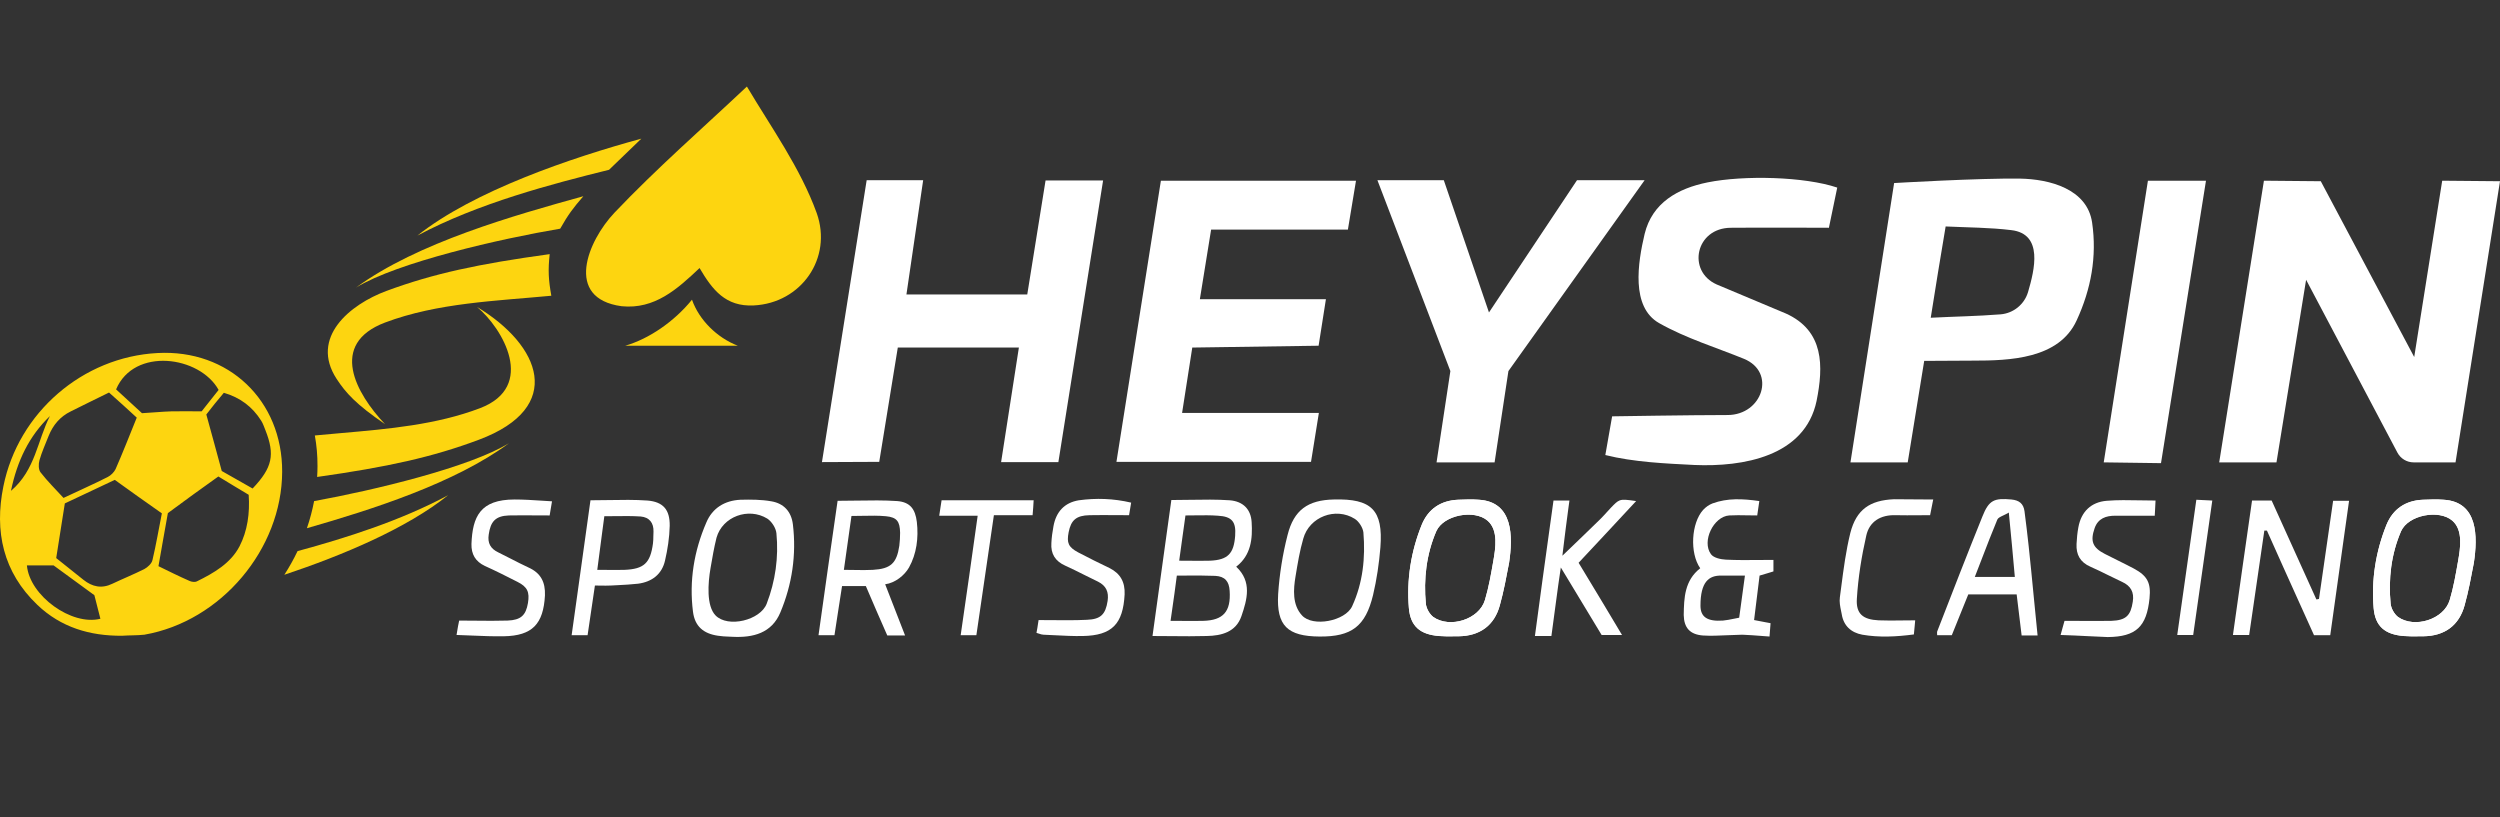 <?xml version="1.0" encoding="UTF-8"?>
<svg xmlns="http://www.w3.org/2000/svg" width="260" height="85" viewBox="0 0 260 85" fill="none">
  <rect x="0" y="0" width="260" height="85" fill="#333333" stroke="none"/>
  <path d="M12.699 66.118C9.354 66.145 6.334 65.248 3.886 62.908C0.323 59.509 -0.601 55.266 0.351 50.587C1.901 42.89 8.619 37.124 16.371 36.716C23.769 36.308 29.372 41.639 29.345 49.064C29.318 57.115 22.98 64.622 15.011 66.009C14.249 66.091 13.461 66.064 12.699 66.118ZM5.845 58.04C6.906 58.883 7.776 59.59 8.674 60.297C9.598 61.032 10.578 61.249 11.693 60.705C12.781 60.189 13.923 59.726 15.011 59.182C15.364 58.992 15.773 58.611 15.854 58.258C16.235 56.653 16.507 55.021 16.833 53.389C15.092 52.165 13.515 51.05 11.937 49.907C10.169 50.751 8.51 51.512 6.742 52.355C6.443 54.259 6.144 56.109 5.845 58.04ZM17.459 53.362C17.133 55.211 16.806 56.979 16.48 58.883C17.595 59.427 18.628 59.944 19.689 60.406C19.907 60.515 20.26 60.569 20.478 60.461C22.246 59.59 23.987 58.584 24.911 56.816C25.727 55.238 25.999 53.389 25.863 51.458C24.803 50.832 23.742 50.179 22.708 49.554C20.859 50.859 19.2 52.083 17.459 53.362ZM11.339 40.823C9.925 41.503 8.646 42.156 7.368 42.781C6.253 43.325 5.518 44.196 5.056 45.338C4.73 46.181 4.349 46.997 4.104 47.867C3.995 48.248 3.995 48.847 4.213 49.119C4.947 50.071 5.818 50.914 6.606 51.784C8.266 50.995 9.761 50.343 11.203 49.608C11.529 49.445 11.856 49.119 12.019 48.792C12.781 47.051 13.461 45.311 14.222 43.434C13.325 42.591 12.427 41.802 11.339 40.823ZM21.457 43.108C22.028 45.148 22.518 46.997 23.062 48.983C24.068 49.554 25.183 50.179 26.271 50.805C28.338 48.629 28.61 47.296 27.604 44.739C27.468 44.413 27.359 44.059 27.169 43.76C26.244 42.292 24.966 41.34 23.279 40.85C22.599 41.639 22.028 42.373 21.457 43.108ZM20.968 42.781C21.539 42.074 22.164 41.285 22.735 40.551C20.777 37.015 13.95 36.063 12.073 40.496C12.971 41.312 13.896 42.183 14.766 42.972C15.854 42.917 16.833 42.808 17.812 42.781C18.792 42.754 19.771 42.781 20.968 42.781ZM2.799 58.801C3.071 61.956 7.45 65.112 10.441 64.35C10.224 63.48 10.006 62.609 9.816 61.902C8.293 60.787 6.878 59.753 5.573 58.801C4.594 58.801 3.696 58.801 2.799 58.801ZM1.139 51.05C3.696 48.874 3.886 45.8 5.192 43.271C3.016 45.365 1.792 47.922 1.139 51.05Z" fill="#FDD510"></path>
  <path d="M49.934 42.446C55.819 40.191 52.289 34.155 49.611 31.922C56.229 35.912 58.815 42.356 49.808 45.731C44.948 47.551 40.295 48.568 32.983 49.604C33.007 49.23 33.019 48.854 33.02 48.477C33.024 47.375 32.929 46.31 32.743 45.289C33.66 45.2 34.586 45.119 35.519 45.037L35.52 45.037L35.52 45.037C40.385 44.612 45.403 44.173 49.934 42.446Z" fill="#FDD510"></path>
  <path d="M31.919 54.935C32.233 54.014 32.484 53.072 32.667 52.115C38.902 50.983 48.875 48.598 52.969 46.069C47.331 50.236 38.768 52.967 31.919 54.935Z" fill="#FDD510"></path>
  <path d="M29.572 59.777C30.081 58.985 30.541 58.163 30.946 57.316C36.019 55.94 41.716 54.13 46.605 51.5C42.319 54.938 35.682 57.737 29.572 59.777Z" fill="#FDD510"></path>
  <path d="M66.701 14.42C59.411 16.406 49.243 19.856 43.407 24.503C49.736 21.129 57.411 19.127 63.34 17.659L66.701 14.42Z" fill="#FDD510"></path>
  <path d="M37.022 29.91C43.407 25.228 53.516 22.392 60.669 20.407C59.615 21.622 59.072 22.34 58.26 23.783C52.128 24.813 41.333 27.269 37.022 29.91Z" fill="#FDD510"></path>
  <path d="M40.044 44.114C37.022 40.926 34.15 35.777 40.044 33.544C45.48 31.495 51.611 31.299 57.338 30.757C57.037 29.071 56.99 28.123 57.166 26.43C49.767 27.446 45.081 28.446 40.182 30.26C36.399 31.661 32.194 35.1 35.013 39.412C35.95 40.845 37.022 42.05 40.044 44.114Z" fill="#FDD510"></path>
  <path d="M77.678 9C73.076 13.332 68.268 17.529 63.915 22.11C61.125 25.047 58.639 31.031 64.65 31.847C68.083 32.194 70.456 30.055 72.755 27.876C74.085 30.136 75.448 31.909 78.385 31.766C83.336 31.521 86.6 26.843 84.94 22.164C83.231 17.447 80.226 13.291 77.678 9Z" fill="#FDD510"></path>
  <path d="M65.03 35.954H76.726C74.55 35.111 72.701 33.262 71.966 31.167C70.117 33.452 67.478 35.247 65.03 35.954Z" fill="#FDD510"></path>
  <path d="M167.661 43.299L166.954 47.324C169.906 48.062 173.202 48.205 176.223 48.358C181.251 48.572 187.711 47.492 188.925 41.694C189.647 38.089 189.719 34.413 185.743 32.61L178.539 29.585C175.417 28.198 176.336 23.688 180.029 23.688C183.205 23.656 190.206 23.688 190.206 23.688L191.073 19.509C187.664 18.36 181.364 18.206 177.593 18.968C174.492 19.593 171.832 21.087 171.043 24.324C170.334 27.324 169.598 31.928 172.546 33.602C175.323 35.179 178.575 36.173 181.364 37.315C184.753 38.703 183.291 43.163 179.659 43.163C176.027 43.163 167.661 43.299 167.661 43.299Z" fill="white"></path>
  <path fill-rule="evenodd" clip-rule="evenodd" d="M196.989 19.037C196.989 19.037 205.828 18.517 210.072 18.575C213.155 18.628 217.07 19.642 217.579 23.144C218.095 26.68 217.47 30.08 215.974 33.317C214.135 37.351 208.968 37.505 205.203 37.505L200.117 37.533L198.403 48.086H192.447L196.989 19.037ZM208.059 32.692C209.391 32.584 210.534 31.658 210.915 30.379C211.589 28.076 212.532 24.328 209.174 23.933C206.944 23.661 204.686 23.661 202.347 23.552C201.803 26.762 201.313 29.781 200.797 33.045C203.291 32.916 205.569 32.888 208.059 32.692Z" fill="white"></path>
  <path d="M253.989 18.793L259.999 18.848L255.375 48.087H251.015C250.31 48.087 249.662 47.696 249.332 47.072L239.835 29.099L236.753 48.087H230.797L235.448 18.793L241.362 18.848L251.078 37.13L253.989 18.793Z" fill="white"></path>
  <path d="M90.134 18.738H96.009L94.269 30.625H106.835L108.739 18.766H114.722L110.071 48.059H104.115L105.964 36.146H93.371L91.44 48.032L85.483 48.059L90.134 18.738Z" fill="white"></path>
  <path d="M141.024 18.793H120.733L116.11 48.032H136.346L137.162 42.946H122.937L123.997 36.146L137.135 35.955L137.896 31.114H124.786L125.956 23.879H140.181L141.024 18.793Z" fill="white"></path>
  <path d="M171.043 18.738L156.875 38.592L155.438 48.086H149.401L150.839 38.592L143.25 18.738H150.154L154.853 32.495L164.011 18.738H171.043Z" fill="white"></path>
  <path d="M229.422 18.793H223.384L218.788 48.086L224.744 48.168L229.422 18.793Z" fill="white"></path>
  <path d="M117.531 52.927C117.565 52.716 117.599 52.505 117.64 52.274C115.791 51.839 113.996 51.785 112.2 52.029C110.704 52.274 109.834 53.226 109.562 54.722C109.453 55.293 109.372 55.892 109.344 56.463C109.263 57.605 109.752 58.367 110.786 58.829C111.452 59.13 112.109 59.46 112.768 59.79L112.77 59.791C113.24 60.026 113.71 60.262 114.186 60.488C115.056 60.923 115.328 61.576 115.192 62.501C114.975 63.888 114.485 64.405 113.044 64.459C111.862 64.517 110.68 64.507 109.478 64.496H109.478C108.993 64.491 108.504 64.487 108.012 64.487L107.986 64.657C107.918 65.113 107.867 65.455 107.794 65.819C107.894 65.847 107.985 65.877 108.069 65.905C108.238 65.961 108.383 66.01 108.528 66.01C108.917 66.025 109.306 66.045 109.694 66.065C110.666 66.115 111.637 66.165 112.608 66.146C115.655 66.091 116.797 64.894 116.96 61.821C117.015 60.543 116.525 59.645 115.383 59.074C114.295 58.557 113.207 58.013 112.119 57.442C111.112 56.898 110.922 56.463 111.14 55.348C111.384 54.096 111.928 53.607 113.316 53.58C114.199 53.562 115.095 53.568 116.01 53.574C116.476 53.577 116.946 53.58 117.423 53.58C117.463 53.349 117.497 53.138 117.531 52.927Z" fill="white"></path>
  <path fill-rule="evenodd" clip-rule="evenodd" d="M210.25 66.091H211.909C211.768 64.719 211.637 63.372 211.508 62.04C211.338 60.282 211.17 58.549 210.984 56.816C210.848 55.592 210.712 54.395 210.549 53.171C210.44 52.382 210.005 52.029 209.189 51.947C207.394 51.784 206.85 52.002 206.17 53.715C204.565 57.685 203.015 61.683 201.465 65.68L201.464 65.683C201.446 65.754 201.452 65.838 201.458 65.925C201.461 65.971 201.464 66.017 201.464 66.063H202.987C203.289 65.289 203.597 64.537 203.902 63.796L203.903 63.793C204.175 63.13 204.444 62.475 204.701 61.82H209.733C209.923 63.316 210.086 64.704 210.25 66.091ZM208.326 53.612C208.501 53.53 208.702 53.434 208.917 53.307C209.162 55.782 209.352 57.849 209.542 59.998H205.381C205.635 59.35 205.883 58.704 206.131 58.062L206.133 58.056L206.133 58.056L206.133 58.055L206.133 58.055C206.653 56.704 207.168 55.367 207.72 54.041C207.79 53.867 208.016 53.76 208.326 53.612Z" fill="white"></path>
  <path fill-rule="evenodd" clip-rule="evenodd" d="M176.822 59.1C175.707 57.496 175.897 54.395 177.121 53.035C177.393 52.736 177.747 52.491 178.1 52.355C179.651 51.784 181.255 51.865 182.969 52.11C182.934 52.345 182.904 52.559 182.874 52.768C182.835 53.044 182.798 53.312 182.751 53.606C182.399 53.606 182.057 53.6 181.722 53.594C181.073 53.582 180.451 53.57 179.841 53.606C178.209 53.715 176.958 56.299 177.937 57.632C178.209 58.013 178.943 58.176 179.487 58.203C180.648 58.261 181.794 58.25 182.975 58.239L182.977 58.239C183.457 58.235 183.943 58.23 184.438 58.23V59.427C184.261 59.479 184.095 59.531 183.925 59.585C183.652 59.671 183.365 59.761 182.996 59.862C182.806 61.331 182.615 62.881 182.425 64.486C182.878 64.576 183.234 64.643 183.591 64.709L183.591 64.71L183.772 64.743C183.891 64.766 184.012 64.788 184.138 64.812C184.111 65.193 184.084 65.574 184.03 66.199C183.834 66.185 183.641 66.17 183.452 66.156C182.596 66.09 181.825 66.031 181.201 66.009C180.661 66.019 180.149 66.042 179.656 66.064C178.756 66.105 177.919 66.143 177.094 66.091C175.761 65.982 175.136 65.302 175.108 63.969C175.136 62.174 175.19 60.379 176.822 59.1ZM180.875 64.241C181.092 62.691 181.283 61.331 181.473 59.862H179.025C177.719 59.835 176.849 60.515 176.849 62.99C176.849 64.187 177.583 64.649 179.188 64.54C179.576 64.503 179.938 64.429 180.318 64.351L180.319 64.351C180.499 64.314 180.682 64.276 180.875 64.241Z" fill="white"></path>
  <path fill-rule="evenodd" clip-rule="evenodd" d="M123.771 51.981L123.772 51.981C125.179 51.958 126.539 51.936 127.885 52.029C129.299 52.138 130.088 52.981 130.17 54.287C130.279 56.027 130.115 57.741 128.565 58.938C130.224 60.488 129.707 62.338 129.109 64.078C128.538 65.737 127.042 66.118 125.492 66.145C124.313 66.181 123.134 66.17 121.885 66.158H121.883L121.882 66.158C121.23 66.152 120.56 66.145 119.861 66.145C120.253 63.273 120.645 60.46 121.036 57.647L121.039 57.628L121.04 57.621C121.3 55.754 121.56 53.886 121.82 52.002C122.482 52.002 123.132 51.991 123.771 51.981ZM121.738 64.568C122.169 64.568 122.581 64.571 122.979 64.574C123.736 64.58 124.443 64.586 125.138 64.568C127.232 64.514 128.021 63.589 127.885 61.467C127.831 60.461 127.396 59.944 126.389 59.89C125.414 59.849 124.438 59.854 123.429 59.859H123.426C123.085 59.861 122.741 59.862 122.391 59.862C122.236 61.102 122.063 62.306 121.872 63.634L121.871 63.64C121.828 63.942 121.783 64.251 121.738 64.568ZM123.288 53.607C123.195 54.294 123.102 54.952 123.009 55.61L123.008 55.612C122.884 56.488 122.76 57.365 122.636 58.312C123.037 58.312 123.422 58.315 123.796 58.319L123.797 58.319H123.798C124.512 58.324 125.185 58.33 125.845 58.312C127.695 58.231 128.32 57.578 128.456 55.728C128.565 54.26 128.13 53.715 126.661 53.634C125.911 53.576 125.148 53.587 124.332 53.597C123.994 53.602 123.647 53.607 123.288 53.607Z" fill="white"></path>
  <path d="M241.175 62.283C241.665 58.911 242.154 55.538 242.644 52.084H244.303C244.14 53.244 243.977 54.403 243.814 55.561C243.324 59.047 242.835 62.532 242.345 66.064H240.658C240.165 64.969 239.667 63.867 239.166 62.758L239.164 62.755L239.16 62.746C238.033 60.25 236.891 57.724 235.762 55.184H235.49L235.489 55.196C234.972 58.782 234.456 62.369 233.913 66.037H232.226C232.879 61.386 233.532 56.762 234.212 52.056H236.252L240.903 62.338C240.985 62.338 241.093 62.31 241.175 62.283Z" fill="white"></path>
  <path fill-rule="evenodd" clip-rule="evenodd" d="M92.278 66.091H94.128L92.058 60.765C93.096 60.625 94.073 59.836 94.536 59.02C95.324 57.605 95.542 55.946 95.352 54.287C95.188 52.927 94.644 52.22 93.312 52.111C91.926 52.017 90.527 52.04 89.089 52.063C88.438 52.073 87.779 52.084 87.11 52.084C86.43 56.789 85.778 61.386 85.125 66.064H86.784C86.895 65.35 87.003 64.644 87.109 63.944L87.109 63.943L87.109 63.942L87.109 63.941C87.262 62.937 87.412 61.944 87.573 60.951H90.048L90.048 60.952C90.782 62.665 91.517 64.378 92.278 66.091ZM88.892 59.277C88.534 59.271 88.16 59.264 87.763 59.264C87.899 58.255 88.036 57.307 88.169 56.384C88.301 55.465 88.43 54.57 88.552 53.661C88.943 53.661 89.324 53.654 89.698 53.646C90.544 53.629 91.35 53.613 92.142 53.688C93.284 53.797 93.584 54.233 93.611 55.402C93.611 55.864 93.584 56.327 93.529 56.762C93.257 58.584 92.632 59.156 90.782 59.264C90.179 59.3 89.564 59.289 88.892 59.277Z" fill="white"></path>
  <path fill-rule="evenodd" clip-rule="evenodd" d="M132.927 61.793C132.737 65.085 133.906 66.172 137.225 66.2C140.57 66.227 142.012 65.139 142.8 61.875C143.181 60.27 143.426 58.584 143.562 56.925C143.861 53.035 142.637 51.839 138.721 51.947C136.028 52.002 134.559 53.035 133.906 55.646C133.39 57.659 133.063 59.726 132.927 61.793ZM134.732 59.963L134.733 59.962L134.733 59.962C134.962 58.569 135.176 57.276 135.538 56.027C136.164 53.742 138.911 52.709 140.896 53.96C141.332 54.232 141.74 54.885 141.794 55.374C142.012 58.013 141.74 60.624 140.625 63.044C139.917 64.595 136.517 65.248 135.402 63.996C134.387 62.889 134.514 61.288 134.732 59.963Z" fill="white"></path>
  <path fill-rule="evenodd" clip-rule="evenodd" d="M75.799 66.21L75.799 66.21C75.426 66.195 75.046 66.179 74.681 66.118C73.158 65.901 72.261 65.139 72.07 63.616C71.662 60.406 72.179 57.306 73.458 54.341C74.083 52.845 75.362 52.056 76.993 51.975C78.081 51.947 79.169 51.947 80.23 52.138C81.508 52.355 82.297 53.199 82.46 54.531C82.841 57.687 82.379 60.787 81.155 63.697C80.257 65.846 78.326 66.336 76.177 66.227C76.15 66.225 76.122 66.224 76.094 66.223C76.061 66.221 76.028 66.219 75.995 66.218C75.93 66.215 75.866 66.213 75.801 66.21L75.799 66.21ZM74.41 63.997C75.688 65.329 79.088 64.513 79.741 62.773C80.638 60.434 80.992 57.959 80.747 55.456C80.693 54.912 80.257 54.232 79.795 53.933C77.837 52.736 75.144 53.715 74.518 55.919C74.263 56.942 74.082 57.993 73.894 59.09L73.894 59.09C73.624 60.659 73.458 63.004 74.41 63.997Z" fill="white"></path>
  <path fill-rule="evenodd" clip-rule="evenodd" d="M156.943 58.541C157.357 55.795 157.386 52.197 153.811 51.974C153.086 51.92 152.387 51.946 151.662 51.973L151.635 51.974C149.84 52.056 148.535 52.926 147.855 54.585C146.74 57.359 146.277 60.27 146.522 63.235C146.685 65.138 147.692 65.982 149.65 66.145C150.16 66.186 150.67 66.181 151.18 66.175C151.35 66.174 151.52 66.172 151.69 66.172C153.893 66.145 155.416 65.057 155.987 62.935C156.384 61.498 156.663 60.022 156.942 58.542L156.943 58.541ZM155.305 58.343L155.305 58.345C155.069 59.702 154.832 61.068 154.437 62.391C153.839 64.431 150.765 65.383 149.052 64.159C148.671 63.86 148.344 63.289 148.29 62.799C148.045 60.215 148.344 57.632 149.378 55.238C150.14 53.552 153.322 52.953 154.709 54.15C155.852 55.141 155.531 57.041 155.305 58.343Z" fill="white"></path>
  <path fill-rule="evenodd" clip-rule="evenodd" d="M63.309 52.008C64.681 51.984 66.01 51.962 67.338 52.056C68.97 52.192 69.677 53.008 69.65 54.694C69.623 55.891 69.432 57.142 69.16 58.312C68.834 59.726 67.8 60.515 66.359 60.705C65.654 60.786 64.949 60.821 64.255 60.857L64.254 60.857L64.254 60.857C64.011 60.869 63.77 60.881 63.53 60.895C63.172 60.913 62.826 60.908 62.461 60.902L62.461 60.902C62.271 60.899 62.076 60.895 61.871 60.895C61.599 62.691 61.354 64.35 61.109 66.063H59.45C59.668 64.504 59.885 62.952 60.103 61.399L60.103 61.395C60.538 58.289 60.974 55.183 61.409 52.029C62.054 52.029 62.685 52.018 63.308 52.008H63.309ZM63.16 59.27C63.783 59.276 64.358 59.281 64.945 59.264C66.984 59.182 67.637 58.556 67.909 56.516C67.942 56.272 67.945 56.027 67.948 55.782C67.951 55.619 67.953 55.456 67.964 55.292C67.991 54.368 67.528 53.797 66.631 53.715C65.76 53.657 64.876 53.668 63.968 53.679C63.599 53.683 63.227 53.688 62.85 53.688C62.78 54.216 62.71 54.741 62.64 55.265C62.465 56.575 62.291 57.884 62.116 59.264C62.483 59.264 62.826 59.267 63.156 59.27H63.16Z" fill="white"></path>
  <path d="M163.222 52.056H161.563C161.456 52.827 161.349 53.596 161.243 54.364L161.243 54.365V54.365L161.242 54.366C160.697 58.288 160.155 62.188 159.632 66.145L161.346 66.145C161.673 63.833 161.944 61.521 162.325 59.019L162.792 59.789L162.795 59.794L162.801 59.804L162.808 59.815C164.165 62.054 165.399 64.089 166.568 66.037H168.689C167.365 63.806 166.1 61.715 164.827 59.609L164.827 59.609L164.825 59.606L164.788 59.544C164.583 59.206 164.379 58.868 164.174 58.529C166.16 56.408 168.118 54.314 170.158 52.111C169.197 51.973 168.775 51.913 168.431 52.05C168.162 52.157 167.941 52.384 167.547 52.791C167.416 52.931 167.288 53.071 167.162 53.21L167.161 53.211C166.92 53.476 166.682 53.738 166.432 53.987C165.252 55.142 164.05 56.296 162.803 57.493L162.801 57.495L162.488 57.795C162.552 57.201 162.626 56.626 162.698 56.064C162.748 55.674 162.797 55.291 162.842 54.912C162.918 54.258 163.009 53.605 163.103 52.923C163.143 52.639 163.182 52.351 163.222 52.056Z" fill="white"></path>
  <path d="M214.496 65.334L214.496 65.332C214.571 65.059 214.631 64.836 214.71 64.568C215.255 64.568 215.799 64.571 216.343 64.574L216.344 64.574H216.345C217.43 64.58 218.51 64.586 219.579 64.568C221.102 64.513 221.592 64.024 221.809 62.582C221.972 61.576 221.592 60.923 220.694 60.515C220.217 60.294 219.749 60.063 219.284 59.832L219.282 59.832C218.66 59.524 218.04 59.217 217.403 58.938C216.342 58.475 215.907 57.686 215.961 56.571C215.989 56 216.043 55.402 216.152 54.831C216.451 53.199 217.485 52.219 219.089 52.083C220.231 51.99 221.373 52.012 222.55 52.035C223.084 52.046 223.624 52.056 224.176 52.056C224.159 52.463 224.142 52.764 224.125 53.065L224.125 53.067C224.114 53.248 224.104 53.43 224.094 53.634H219.987C219.035 53.634 218.192 53.906 217.838 54.939C217.376 56.272 217.621 56.952 218.899 57.605C219.33 57.826 219.766 58.042 220.201 58.258L220.201 58.258L220.205 58.26C220.784 58.547 221.36 58.833 221.918 59.128C223.332 59.889 223.713 60.624 223.55 62.229C223.251 65.166 222.163 66.227 219.198 66.254C218.503 66.23 217.807 66.194 217.089 66.158C216.207 66.113 215.292 66.067 214.302 66.037C214.382 65.752 214.442 65.53 214.496 65.334Z" fill="white"></path>
  <path d="M47.481 66.036C47.496 65.95 47.509 65.87 47.522 65.793C47.605 65.288 47.659 64.965 47.753 64.54C48.329 64.54 48.898 64.546 49.463 64.552H49.463C50.581 64.564 51.683 64.576 52.785 64.54C54.172 64.486 54.689 63.996 54.907 62.718C55.097 61.575 54.852 61.032 53.819 60.515C52.704 59.944 51.561 59.372 50.419 58.855C49.44 58.393 49.005 57.632 49.032 56.571C49.141 53.742 49.929 51.947 53.52 51.947C54.459 51.947 55.399 52.008 56.396 52.073C56.727 52.095 57.064 52.117 57.409 52.137C57.337 52.536 57.288 52.838 57.24 53.14L57.24 53.14L57.24 53.141C57.216 53.292 57.191 53.443 57.164 53.606C56.669 53.606 56.183 53.603 55.703 53.6L55.702 53.6H55.701C54.759 53.594 53.84 53.588 52.921 53.606C51.534 53.66 51.017 54.232 50.827 55.592C50.691 56.489 51.017 57.06 51.806 57.441C52.248 57.657 52.686 57.882 53.123 58.106C53.734 58.42 54.343 58.733 54.961 59.019C56.24 59.59 56.729 60.542 56.675 61.929C56.511 64.894 55.369 66.118 52.404 66.172C51.295 66.191 50.199 66.145 49.053 66.097L49.052 66.096C48.54 66.075 48.019 66.053 47.481 66.036Z" fill="white"></path>
  <path d="M200.987 52.283C201.008 52.179 201.031 52.068 201.056 51.948C200.261 51.948 199.533 51.94 198.837 51.933L198.836 51.933C198.198 51.927 197.587 51.92 196.976 51.92C194.474 52.029 193.06 52.981 192.434 55.429C191.977 57.282 191.731 59.173 191.486 61.054L191.486 61.056C191.44 61.411 191.394 61.766 191.346 62.12C191.278 62.594 191.379 63.087 191.478 63.568C191.489 63.621 191.5 63.674 191.51 63.726C191.519 63.771 191.528 63.816 191.537 63.861C191.727 65.085 192.516 65.792 193.685 66.01C195.426 66.309 197.194 66.227 199.043 65.982C199.076 65.686 199.099 65.419 199.125 65.128C199.141 64.938 199.158 64.739 199.179 64.514C198.703 64.514 198.249 64.52 197.809 64.526C196.967 64.538 196.175 64.549 195.372 64.514C193.767 64.432 193.005 63.861 193.114 62.256C193.25 60.053 193.604 57.85 194.093 55.701C194.42 54.232 195.589 53.525 197.167 53.58C197.943 53.598 198.718 53.592 199.51 53.586C199.912 53.583 200.318 53.58 200.73 53.58C200.799 53.188 200.868 52.855 200.987 52.283Z" fill="white"></path>
  <path d="M101.678 53.633H97.68C97.731 53.26 97.782 52.939 97.833 52.619L97.833 52.618C97.864 52.425 97.894 52.233 97.925 52.029H107.499C107.472 52.546 107.445 52.981 107.39 53.579H103.365C102.739 57.822 102.141 61.929 101.542 66.064H99.91C100.509 61.956 101.08 57.931 101.678 53.633Z" fill="white"></path>
  <path d="M229.459 52.025C229.14 52.008 228.82 51.991 228.419 51.975C228.126 54.025 227.843 56.05 227.562 58.064C227.19 60.727 226.82 63.373 226.433 66.037H228.092C228.448 63.588 228.789 61.163 229.131 58.732C229.442 56.518 229.754 54.299 230.078 52.056C229.858 52.046 229.659 52.035 229.459 52.025Z" fill="white"></path>
  <path fill-rule="evenodd" clip-rule="evenodd" d="M156.943 58.541C157.357 55.795 157.386 52.197 153.811 51.974C153.086 51.92 152.387 51.946 151.662 51.973L151.635 51.974C149.84 52.056 148.535 52.926 147.855 54.585C146.74 57.359 146.277 60.27 146.522 63.235C146.685 65.138 147.692 65.982 149.65 66.145C150.16 66.186 150.67 66.181 151.18 66.175C151.35 66.174 151.52 66.172 151.69 66.172C153.893 66.145 155.416 65.057 155.987 62.935C156.384 61.498 156.663 60.022 156.942 58.542L156.943 58.541ZM155.305 58.343L155.305 58.345C155.069 59.702 154.832 61.068 154.437 62.391C153.839 64.431 150.765 65.383 149.052 64.159C148.671 63.86 148.344 63.289 148.29 62.799C148.045 60.215 148.344 57.632 149.378 55.238C150.14 53.552 153.322 52.953 154.709 54.15C155.852 55.141 155.531 57.041 155.305 58.343Z" fill="white"></path>
  <path fill-rule="evenodd" clip-rule="evenodd" d="M257.279 58.541C257.693 55.795 257.722 52.197 254.148 51.974C253.422 51.92 252.723 51.946 251.998 51.973L251.972 51.974C250.177 52.056 248.871 52.926 248.191 54.585C247.076 57.359 246.613 60.27 246.858 63.234C247.021 65.138 248.028 65.982 249.986 66.145C250.496 66.186 251.006 66.181 251.516 66.175C251.686 66.174 251.856 66.172 252.026 66.172C254.229 66.145 255.752 65.057 256.324 62.935C256.721 61.498 256.999 60.022 257.279 58.542L257.279 58.541ZM255.641 58.343L255.641 58.345C255.405 59.702 255.168 61.068 254.773 62.391C254.175 64.431 251.101 65.383 249.388 64.159C249.007 63.86 248.681 63.289 248.626 62.799C248.381 60.215 248.681 57.632 249.714 55.238C250.476 53.552 253.658 52.953 255.045 54.15C256.188 55.141 255.868 57.041 255.641 58.343Z" fill="white"></path>
  <path fill-rule="evenodd" clip-rule="evenodd" d="M257.279 58.541C257.693 55.795 257.722 52.197 254.148 51.974C253.422 51.92 252.723 51.946 251.998 51.973L251.972 51.974C250.177 52.056 248.871 52.926 248.191 54.585C247.076 57.359 246.613 60.27 246.858 63.234C247.021 65.138 248.028 65.982 249.986 66.145C250.496 66.186 251.006 66.181 251.516 66.175C251.686 66.174 251.856 66.172 252.026 66.172C254.229 66.145 255.752 65.057 256.324 62.935C256.721 61.498 256.999 60.022 257.279 58.542L257.279 58.541ZM255.641 58.343L255.641 58.345C255.405 59.702 255.168 61.068 254.773 62.391C254.175 64.431 251.101 65.383 249.388 64.159C249.007 63.86 248.681 63.289 248.626 62.799C248.381 60.215 248.681 57.632 249.714 55.238C250.476 53.552 253.658 52.953 255.045 54.15C256.188 55.141 255.868 57.041 255.641 58.343Z" fill="white"></path>
</svg>
